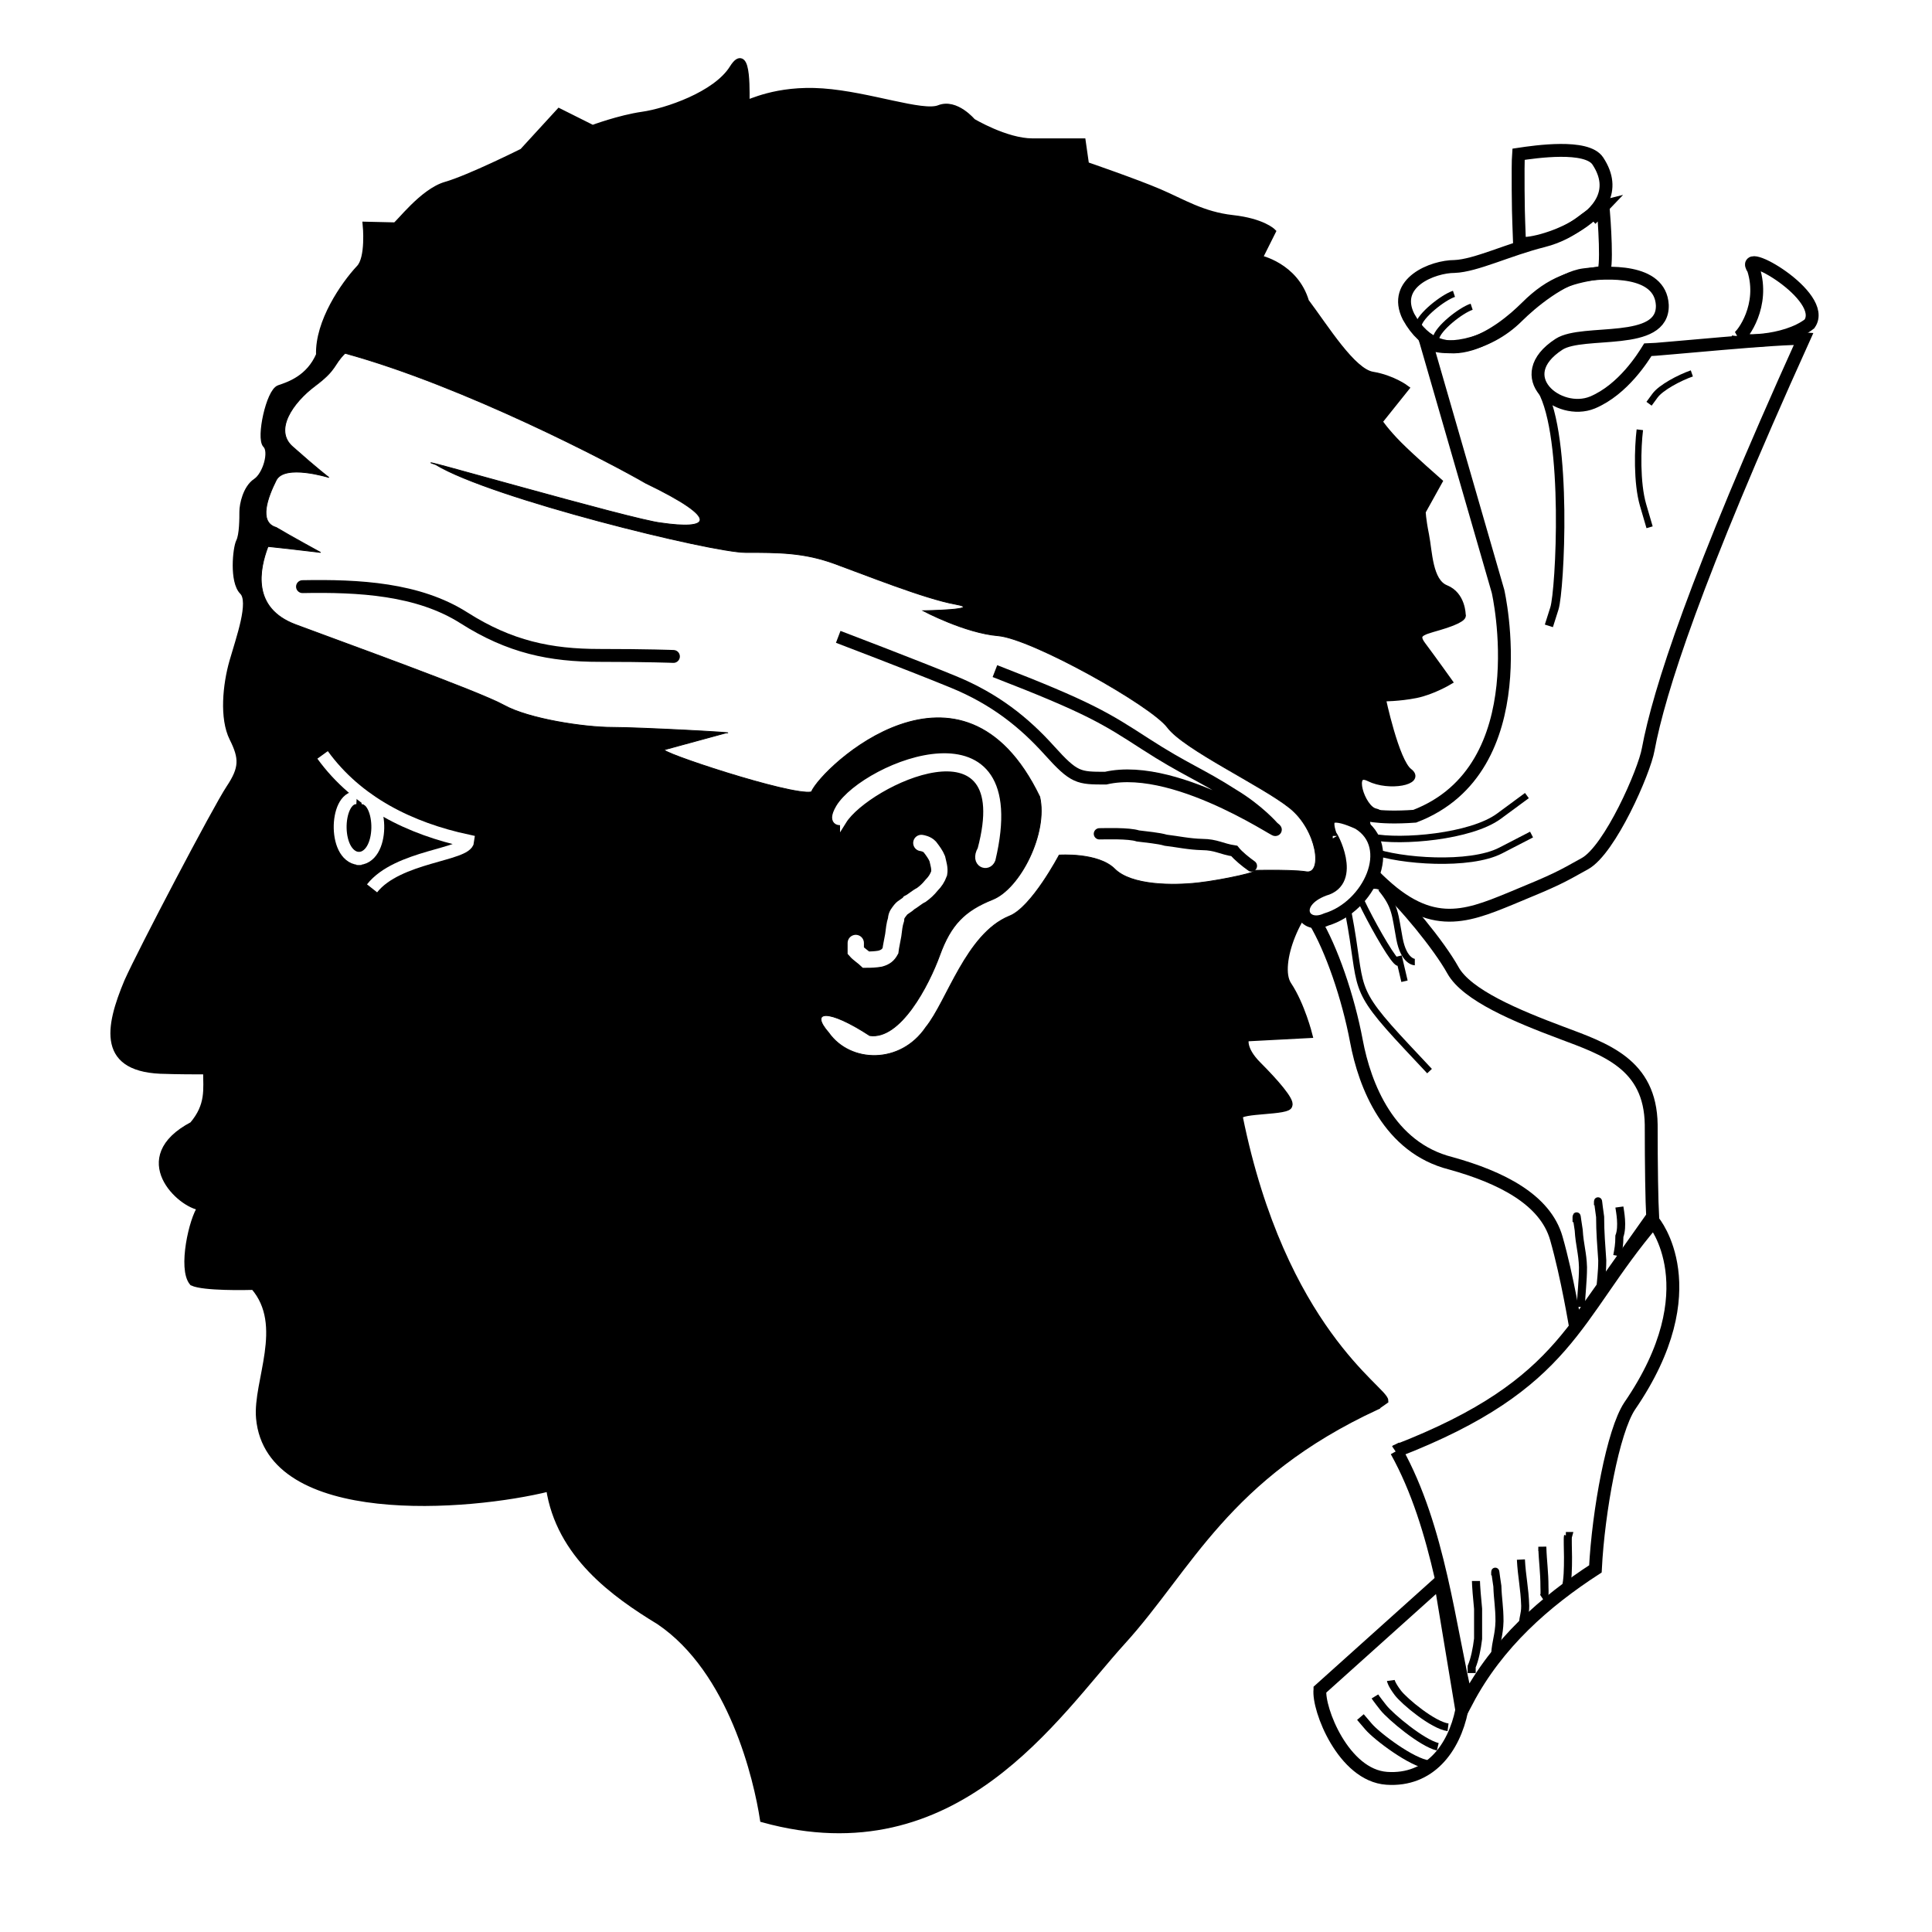 <?xml version="1.0" encoding="UTF-8"?>
<svg id="Calque_2" xmlns="http://www.w3.org/2000/svg" xmlns:xlink="http://www.w3.org/1999/xlink" viewBox="0 0 375 375">
  <defs>
    <clipPath id="clippath">
      <rect width="375" height="375" fill="none"/>
    </clipPath>
  </defs>
  <g id="svg2">
    <g id="g10">
      <path id="path12" d="M0,375h375V0H0v375Z" fill="#fff"/>
      <g id="g14">
        <g clip-path="url(#clippath)">
          <g id="g16">
            <g id="g22">
              <path id="path24" d="M311.155,40.087c.215,2.36.956,12.662-.071,12.78-5.817.83-9.83,1.805-14.816,6.791-4.986,4.986-16.398,13.476-22.867,1.823-3.325-6.649,4.77-9.758,8.928-9.758,4.082-.144,10.5-3.299,17.148-4.961,6.65-1.661,9.349-5.934,10.179-5.101l1.501-1.574Z" fill="none" stroke="#000" stroke-miterlimit="5" stroke-width="2.5"/>
            </g>
            <g id="g26">
              <path id="path28" d="M337.357,65.543c.911-.501,5.223-6.263,2.991-13.284-3.234-4.85,14.641,5.221,10.87,10.611-4.775,3.719-14.234,3.674-13.861,2.672Z" fill="none" stroke="#000" stroke-miterlimit="5" stroke-width="2.5"/>
            </g>
            <g id="g30">
              <path id="path32" d="M294.786,43.045c-.077-1.099-.21-10.932-.043-13.104,3.339-.5,13.23-1.935,15.385,1.299,7.668,11.584-14.661,17.355-15.201,15.738l-.141-3.933Z" fill="none" stroke="#000" stroke-miterlimit="5" stroke-width="2.5"/>
            </g>
            <g id="g34">
              <path id="path36" d="M276.753,66.271l14.014,48.505s7.91,34.43-16.17,43.653c-7.545.54-10.239-.539-10.239-.539l2.156,11.857c10.688,11.021,17.58,8.418,26.741,4.645s9.534-4.069,14.384-6.764c4.851-2.694,11.537-17.884,12.283-22.203,2.08-11.166,9.099-33.1,30.181-79.694-3.804-.334-28.602,2.171-30.273,2.171-.835,1.336-4.734,7.707-10.74,10.224-6.596,2.695-16.099-5.072-6.469-11.316,4.707-3.001,20.323.535,20.032-7.622-.399-7.086-10.87-6.39-15.182-5.853-4.31.539-10.239,5.39-12.932,8.085-6.035,6.034-14.553,7.006-17.786,4.85Z" fill="none" stroke="#000" stroke-miterlimit="5" stroke-width="2.5"/>
            </g>
            <g id="g38">
              <path id="path40" d="M255.196,178.769c3.232,5.389,6.466,14.69,8.085,23.314,1.616,8.623,6.284,20.685,18.323,23.714,9.701,2.694,18.324,7.005,20.479,14.551,2.155,7.544,3.697,17.17,3.697,17.003l14.999-21.224c-.168-2.839-.281-9.754-.281-17.837-.166-11.759-8.88-14.626-17.505-17.861-8.621-3.234-18.285-7.249-20.979-12.1-2.695-4.849-9.572-13.193-13.344-16.425-3.772-3.235-13.474,6.866-13.474,6.866Z" fill="none" stroke="#000" stroke-miterlimit="5" stroke-width="2.5"/>
            </g>
            <g id="g42">
              <path id="path44" d="M271.047,281.648c8.331,14.98,10.239,34.215,13.666,48.546,5.944-11.291,15.197-19.34,24.954-25.676.571-11.241,3.419-26.76,6.652-31.611,15.617-22.761,4.626-35.794,4.626-35.794-15.606,18.33-16.145,31.444-49.871,44.509l-.028.026Z" fill="none" stroke="#000" stroke-miterlimit="5" stroke-width="2.5"/>
            </g>
            <g id="g46">
              <path id="path48" d="M256.205,327.949c-.43,3.717,4.546,16.642,12.966,17.22,8.273.566,13.046-5.796,14.559-13.235l-4.146-24.98-23.379,20.995Z" fill="none" stroke="#000" stroke-miterlimit="5" stroke-width="2.5"/>
            </g>
            <g id="g50">
              <path id="path52" d="M310.167,233.367v.564c0-1.522-.026-.746.415,2.255,0,3.049.229,5.61.416,8.454,0,2.354-.279,4.044-.416,6.2" fill="none" stroke="#000" stroke-miterlimit="5" stroke-width="1.562"/>
            </g>
            <g id="g54">
              <path id="path56" d="M306.012,236.182v1.028c0-1.901-.055-1.365.415,1.546.168,2.899.75,4.414.831,7.202,0,2.833-.336,5.029-.415,7.719" fill="none" stroke="#000" stroke-miterlimit="5" stroke-width="1.562"/>
            </g>
            <g id="g58">
              <path id="path60" d="M303.934,298.141h.416c-.113.391,0,2.619,0,4.106,0,2.241-.043,4.428-.416,5.867" fill="none" stroke="#000" stroke-miterlimit="5" stroke-width="1.562"/>
            </g>
            <g id="g62">
              <path id="path64" d="M299.363,300.22v.831-.831.831-.831c.09,3.07.416,4.769.416,7.894,0,.956.18,1.683-.416,2.08" fill="none" stroke="#000" stroke-miterlimit="5" stroke-width="1.562"/>
            </g>
            <g id="g66">
              <path id="path68" d="M295.207,302.712c.17,3.348.729,5.536.833,8.976,0,1.728-.347,1.92-.416,3.491" fill="none" stroke="#000" stroke-miterlimit="5" stroke-width="1.562"/>
            </g>
            <g id="g70">
              <path id="path72" d="M290.222,305.243v.526c0-1.419-.028-.698.415,2.101.076,2.579.415,3.969.415,6.825-.077,2.744-.684,3.886-.83,6.301" fill="none" stroke="#000" stroke-miterlimit="5" stroke-width="1.562"/>
            </g>
            <g id="g74">
              <path id="path76" d="M286.482,306.868c0,.743.225,3.623.415,5.402v5.819c-.231,1.935-.652,4.015-1.246,5.401v1.246" fill="none" stroke="#000" stroke-miterlimit="5" stroke-width="1.562"/>
            </g>
            <g id="g78">
              <path id="path80" d="M314.322,234.282c.106.78.721,3.761,0,5.678,0,1.692-.193,2.561-.415,3.784" fill="none" stroke="#000" stroke-miterlimit="5" stroke-width="1.562"/>
            </g>
            <g id="g82">
              <path id="path84" d="M266.339,162.428c5.577,1.144,19.163,0,24.598-4.005l5.433-4.004" fill="none" stroke="#000" stroke-miterlimit="5" stroke-width="1.25"/>
            </g>
            <g id="g86">
              <path id="path88" d="M266.359,165.162c5.326,2.009,18.924,3.02,24.921-.079l5.995-3.098" fill="none" stroke="#000" stroke-miterlimit="5" stroke-width="1.25"/>
            </g>
            <g id="g90">
              <path id="path92" d="M268.036,172.438c2.86,3.433,2.736,5.149,3.595,9.725.859,4.576,2.984,4.576,2.984,4.576" fill="none" stroke="#000" stroke-miterlimit="5" stroke-width="1.25"/>
            </g>
            <g id="g94">
              <path id="path96" d="M264.604,174.155c-5.072-7.185,8.555,18.625,6.864,11.439l1.144,4.864" fill="none" stroke="#000" stroke-miterlimit="5" stroke-width="1.25"/>
            </g>
            <g id="g98">
              <path id="path100" d="M261.744,177.3c2.891,15.046.021,13.844,11.439,26.027l4.291,4.575" fill="none" stroke="#000" stroke-miterlimit="5" stroke-width="1.25"/>
            </g>
            <g id="g102">
              <path id="path104" d="M281.064,335.267c-2.888-.374-8.501-5.035-9.761-6.71-1.259-1.674-1.353-2.379-1.353-2.379" fill="none" stroke="#000" stroke-miterlimit="5" stroke-width="1.495"/>
            </g>
            <g id="g106">
              <path id="path108" d="M279.069,339.053c-3.121-.755-9.195-5.866-10.559-7.595-1.365-1.729-1.64-2.179-1.64-2.179" fill="none" stroke="#000" stroke-miterlimit="5" stroke-width="1.495"/>
            </g>
            <g id="g110">
              <path id="path112" d="M277.356,342.539c-3.295-.362-10.111-5.522-11.706-7.391l-1.595-1.869" fill="none" stroke="#000" stroke-miterlimit="5" stroke-width="1.691"/>
            </g>
            <g id="g114">
              <path id="path116" d="M318.291,83.415c-.42,3.47-.631,10.306.631,14.617l1.261,4.312" fill="none" stroke="#000" stroke-miterlimit="5" stroke-width="1.25"/>
            </g>
            <g id="g118">
              <path id="path120" d="M328.386,72.478c-2.419.841-5.994,2.735-7.151,4.312l-1.156,1.577" fill="none" stroke="#000" stroke-miterlimit="5" stroke-width="1.25"/>
            </g>
            <g id="g122">
              <path id="path124" d="M299.199,75.592c5.21,9.156,3.592,39.074,2.516,42.481l-1.08,3.406" fill="none" stroke="#000" stroke-miterlimit="5" stroke-width="1.644"/>
            </g>
            <g id="g126">
              <path id="path128" d="M282.213,57.034c-2.146.715-6.579,4.219-6.936,6.149" fill="none" stroke="#000" stroke-miterlimit="5" stroke-width="1.25"/>
            </g>
            <g id="g130">
              <path id="path132" d="M285.644,59.537c-2.145.715-6.579,4.219-6.936,6.149" fill="none" stroke="#000" stroke-miterlimit="5" stroke-width="1.25"/>
            </g>
            <g id="g134">
              <path id="path136" d="M267.28,272.985c-29.299,13.551-36.461,31.396-49.4,45.629-12.939,14.234-32.23,44.851-69.752,34.5-1.177-7.669-6.024-28.816-20.171-38.383-8.744-5.324-19.409-12.938-21.35-25.878-15.526,3.882-54.406,6.986-56.284-13.585-.646-7.117,5.449-18.019-1.07-25.526-1.474.048-9.725.212-11.887-.796-2.264-2.674-.03-12.404,1.611-14.564l-.018-.09c-3.873-.352-13.866-9.485-1.575-15.955,3.241-3.811,2.674-6.924,2.663-10.435-2.031.026-7.021-.03-7.751-.08-12.956-.048-11.293-8.406-7.561-17.304,2.589-5.822,17.179-33.64,19.766-37.523,2.589-3.881,2.589-5.822.646-9.704-1.94-3.881-1.294-10.351,0-14.88,1.295-4.529,3.882-11.645,1.942-13.585-1.942-1.942-1.295-8.411-.648-9.705.648-1.294.648-4.527.648-5.823,0-1.294.646-4.529,2.588-5.823,1.94-1.294,3.234-5.823,1.94-7.116-1.294-1.294.648-10.351,2.589-10.998,1.94-.648,5.821-1.941,7.763-6.47-.23-6.389,4.79-13.639,7.763-16.82,1.941-1.941,1.295-8.411,1.295-8.411l5.692.131c.619-.207,5.305-6.6,9.834-7.894,4.529-1.295,14.879-6.47,14.879-6.47l7.117-7.763,6.469,3.235s5.176-1.942,9.704-2.589c4.53-.646,14.234-3.881,17.469-9.056,3.235-5.176,2.587,6.159,2.691,6.78.414.102,5.719-2.899,14.776-2.252,9.056.648,19.409,4.529,22.642,3.235,3.235-1.294,6.469,2.589,6.469,2.589,0,0,6.47,3.881,11.646,3.881h9.704l.647,4.529s9.704,3.337,14.232,5.279c4.527,1.94,8.409,4.425,14.232,5.072,5.822.646,7.764,2.588,7.764,2.588l-2.589,5.175s6.986,1.424,9.057,8.411c3.881,5.175,9.056,13.585,12.939,14.232,3.881.646,6.47,2.588,6.47,2.588l-5.176,6.469s1.294,1.941,3.882,4.529c2.587,2.588,7.761,7.116,7.761,7.116l-3.232,5.823s0,1.295.646,4.529c.647,3.235.647,9.056,3.881,10.351,3.235,1.294,3.235,5.176,3.235,5.176,0,0,.646.646-3.235,1.94-3.881,1.294-6.469,1.294-4.527,3.881,1.94,2.589,5.175,7.117,5.175,7.117,0,0-3.235,1.94-6.47,2.587-3.234.646-6.469.646-6.469.646,0,0,2.587,12.293,5.175,14.232,2.589,1.941-3.881,3.235-7.764,1.295-3.88-1.941-1.456,5.822,1.133,6.469,2.587.646-.939,1.552-3.981,1.584-2.586-.646-5.918-.194-4.43,3.624,1.942,5.175,4.044,7.731-1.131,10.319-5.175,2.589-9.866,14.232-7.277,18.115,2.587,3.88,4.044,9.705,4.044,9.705l-12.293.646s-.841,1.94,2.394,5.175c3.235,3.235,6.47,6.923,6.016,7.827.099,1.401-9.736.833-9.639,2.232,8.367,41.354,28.236,52.953,28.265,55.13l-1.574,1.103Z"/>
            </g>
            <g id="g138">
              <path id="path140" d="M267.28,272.985c-29.299,13.551-36.461,31.396-49.4,45.629-12.939,14.234-32.23,44.851-69.752,34.5-1.177-7.669-6.024-28.816-20.171-38.383-8.744-5.324-19.409-12.938-21.35-25.878-15.526,3.882-54.406,6.986-56.284-13.585-.646-7.117,5.449-18.019-1.07-25.526-1.474.048-9.725.212-11.887-.796-2.264-2.674-.03-12.404,1.611-14.564l-.018-.09c-3.873-.352-13.866-9.485-1.575-15.955,3.241-3.811,2.674-6.924,2.663-10.435-2.031.026-7.021-.03-7.751-.08-12.956-.048-11.293-8.406-7.561-17.304,2.589-5.822,17.179-33.64,19.766-37.523,2.589-3.881,2.589-5.822.646-9.704-1.94-3.881-1.294-10.351,0-14.88,1.295-4.529,3.882-11.645,1.942-13.585-1.942-1.942-1.295-8.411-.648-9.705.648-1.294.648-4.527.648-5.823,0-1.294.646-4.529,2.588-5.823,1.94-1.294,3.234-5.823,1.94-7.116-1.294-1.294.648-10.351,2.589-10.998,1.94-.648,5.821-1.941,7.763-6.47-.23-6.389,4.79-13.639,7.763-16.82,1.941-1.941,1.295-8.411,1.295-8.411l5.692.131c.619-.207,5.305-6.6,9.834-7.894,4.529-1.295,14.879-6.47,14.879-6.47l7.117-7.763,6.469,3.235s5.176-1.942,9.704-2.589c4.53-.646,14.234-3.881,17.469-9.056,3.235-5.176,2.587,6.159,2.691,6.78.414.102,5.719-2.899,14.776-2.252,9.056.648,19.409,4.529,22.642,3.235,3.235-1.294,6.469,2.589,6.469,2.589,0,0,6.47,3.881,11.646,3.881h9.704l.647,4.529s9.704,3.337,14.232,5.279c4.527,1.94,8.409,4.425,14.232,5.072,5.822.646,7.764,2.588,7.764,2.588l-2.589,5.175s6.986,1.424,9.057,8.411c3.881,5.175,9.056,13.585,12.939,14.232,3.881.646,6.47,2.588,6.47,2.588l-5.176,6.469s1.294,1.941,3.882,4.529c2.587,2.588,7.761,7.116,7.761,7.116l-3.232,5.823s0,1.295.646,4.529c.647,3.235.647,9.056,3.881,10.351,3.235,1.294,3.235,5.176,3.235,5.176,0,0,.646.646-3.235,1.94-3.881,1.294-6.469,1.294-4.527,3.881,1.94,2.589,5.175,7.117,5.175,7.117,0,0-3.235,1.94-6.47,2.587-3.234.646-6.469.646-6.469.646,0,0,2.587,12.293,5.175,14.232,2.589,1.941-3.881,3.235-7.764,1.295-3.88-1.941-1.456,5.822,1.133,6.469,2.587.646-.939,1.552-3.981,1.584-2.586-.646-5.918-.194-4.43,3.624,1.942,5.175,4.044,7.731-1.131,10.319-5.175,2.589-9.866,14.232-7.277,18.115,2.587,3.88,4.044,9.705,4.044,9.705l-12.293.646s-.841,1.94,2.394,5.175c3.235,3.235,6.47,6.923,6.016,7.827.099,1.401-9.736.833-9.639,2.232,8.367,41.354,28.236,52.953,28.265,55.13l-1.574,1.103Z" fill="none" stroke="#000" stroke-miterlimit="5" stroke-width="1.25"/>
            </g>
            <g id="g142">
              <path id="path144" d="M61.149,74.894c-4.311,3.234-8.084,8.623-4.311,11.856,4.85,4.311,7.006,5.929,7.006,5.929,0,0-8.624-2.695-10.24.539-1.617,3.234-3.504,8.151,0,9.162,2.695,1.616,8.623,4.85,8.623,4.85,0,0-13.473-1.616-10.24-1.079-1.616,4.312-3.232,11.857,5.39,15.091,8.623,3.234,35.57,12.934,40.42,15.629,4.851,2.695,15.63,4.311,21.019,4.311s25.332,1.079,22.096,1.079l-11.856,3.232c-2.022.203,24.521,9.026,28.43,8.219,2.087-4.851,29.236-30.315,44.326.944,1.616,7.006-3.772,17.785-9.161,19.941-5.39,2.155-8.085,4.85-10.241,10.779-2.155,5.928-7.674,16.504-13.605,15.63-8.155-5.322-11.725-4.851-7.951-.54,4.176,5.929,13.943,6.199,18.863-1.079,4.109-5.051,7.812-18.12,16.168-21.556,4.311-1.617,9.7-11.857,9.7-11.857,0,0,7.546-.539,10.779,2.695,3.234,3.234,11.319,3.234,16.169,2.695,4.851-.54,13.001-2.357,10.307-2.357-2.695,0,7.479-.336,10.712.203,3.234.539,2.155-8.085-3.235-12.396-5.389-4.312-20.479-11.319-23.712-15.63-3.234-4.311-26.409-17.246-32.876-17.785-6.466-.539-14.551-4.85-14.551-4.85,0,0,12.129-.201,6.2-1.279s-17.517-5.728-23.445-7.883c-5.929-2.156-10.78-2.156-17.246-2.156-6.468,0-49.4-10.515-60.114-17.052-8.084-2.695,38.354,10.787,43.742,11.326,9.162,1.347,12.059-.471-3.031-7.747-6.466-3.772-35.267-18.876-58.32-25.188-2.359,2.361-1.501,3.091-5.812,6.325" fill="#fff"/>
            </g>
            <g id="g146">
              <path id="path148" d="M61.149,74.894c-4.311,3.234-8.084,8.623-4.311,11.856,4.85,4.311,7.006,5.929,7.006,5.929,0,0-8.624-2.695-10.24.539-1.617,3.234-3.504,8.151,0,9.162,2.695,1.616,8.623,4.85,8.623,4.85,0,0-13.473-1.616-10.24-1.079-1.616,4.312-3.232,11.857,5.39,15.091,8.623,3.234,35.57,12.934,40.42,15.629,4.851,2.695,15.63,4.311,21.019,4.311s25.332,1.079,22.096,1.079l-11.856,3.232c-2.022.203,24.521,9.026,28.43,8.219,2.087-4.851,29.236-30.315,44.326.944,1.616,7.006-3.772,17.785-9.161,19.941-5.39,2.155-8.085,4.85-10.241,10.779-2.155,5.928-7.674,16.504-13.605,15.63-8.155-5.322-11.725-4.851-7.951-.54,4.176,5.929,13.943,6.199,18.863-1.079,4.109-5.051,7.812-18.12,16.168-21.556,4.311-1.617,9.7-11.857,9.7-11.857,0,0,7.546-.539,10.779,2.695,3.234,3.234,11.319,3.234,16.169,2.695,4.851-.54,13.001-2.357,10.307-2.357-2.695,0,7.479-.336,10.712.203,3.234.539,2.155-8.085-3.235-12.396-5.389-4.312-20.479-11.319-23.712-15.63-3.234-4.311-26.409-17.246-32.876-17.785-6.466-.539-14.551-4.85-14.551-4.85,0,0,12.129-.201,6.2-1.279s-17.517-5.728-23.445-7.883c-5.929-2.156-10.78-2.156-17.246-2.156-6.468,0-49.4-10.515-60.114-17.052-8.084-2.695,38.354,10.787,43.742,11.326,9.162,1.347,12.059-.471-3.031-7.747-6.466-3.772-35.267-18.876-58.32-25.188-2.359,2.361-1.501,3.091-5.812,6.325Z" fill="none" stroke="#000" stroke-miterlimit="5" stroke-width=".156"/>
            </g>
            <g id="g150">
              <path id="path152" d="M178.831,163.617c.21.024,1.08.177,1.639.761.618.799,1.141,1.514,1.454,2.285.229,1.028.53,1.876.364,2.855-.35.958-.818,1.639-1.455,2.284-.721.889-1.244,1.339-2.001,1.904-.843.399-1.65,1.176-2.362,1.522-.343.463-1.219.802-1.637,1.331-.484.651-.859.974-.909,1.904-.315.925-.42,2.064-.546,3.045-.179,1.081-.431,2.096-.545,3.046-.454.815-.95,1.232-2,1.522-.87.154-1.769.191-2.729.191-.542-.52-1.469-1.107-2-1.714v-1.522" fill="none" stroke="#fff" stroke-linecap="round" stroke-miterlimit="5" stroke-width="3.163"/>
            </g>
            <g id="g154">
              <path id="path156" d="M163.676,159.37c4.651-7.482,33.774-21.235,26.695,5.46-1.617,2.831,1.416,4.045,2.225,2.022,7.484-31.549-24.674-18.404-29.729-10.113-2.022,3.439.809,2.833.809,2.63" fill="#fff"/>
            </g>
            <g id="g158">
              <path id="path160" d="M163.676,159.37c4.651-7.482,33.774-21.235,26.695,5.46-1.617,2.831,1.416,4.045,2.225,2.022,7.484-31.549-24.674-18.404-29.729-10.113-2.022,3.439.809,2.833.809,2.63Z" fill="none" stroke="#fff" stroke-miterlimit="5" stroke-width="1.25"/>
            </g>
            <g id="g162">
              <path id="path164" d="M58.715,113.867c10.92-.204,22.449.404,31.346,6.066,8.899,5.662,16.786,7.281,26.291,7.281s14.359.201,14.359.201" fill="none" stroke="#000" stroke-linecap="round" stroke-miterlimit="5" stroke-width="2.5"/>
            </g>
            <g id="g166">
              <path id="path168" d="M193.114,130.26c18.25,7.065,21.484,9.143,29.19,14.129s10.555,5.817,17.043,9.974c4.827,2.909,7.705,6.232,7.705,6.232,4.157,3.325-18.029-12.883-32.445-9.556-5.27,0-6.081,0-10.947-5.404-4.867-5.401-10.545-9.973-18.656-13.296-8.113-3.325-22.306-8.727-22.306-8.727" fill="none" stroke="#000" stroke-miterlimit="5" stroke-width="2.47"/>
            </g>
            <g id="g170">
              <path id="path172" d="M213.393,161.842c1.106,0,5.709-.175,7.479.415,1.546.209,4.016.41,5.404.831,2.35.28,4.515.769,7.062.831,2.741.025,3.717.863,6.234,1.248.787.983,2.275,2.165,3.325,2.909" fill="none" stroke="#000" stroke-linecap="round" stroke-miterlimit="5" stroke-width="2.188"/>
            </g>
            <g id="g174">
              <path id="path176" d="M62.615,146.526c6.701,9.242,16.97,14.309,28.195,16.712-.284,2.716-13.623,2.89-18.594,9.188" fill="none" stroke="#fff" stroke-miterlimit="5" stroke-width="2.5"/>
            </g>
            <g id="g178">
              <path id="path180" d="M258.273,162.257c-1.663-4.571.83-4.571,5.401-2.493,7.481,4.571,2.079,16.206-6.232,18.699-4.57,2.078-7.064-3.324-.415-5.816,6.232-1.664,1.246-10.805,1.246-10.39h.415-.415Z" fill="#fff"/>
            </g>
            <g id="g182">
              <path id="path184" d="M258.273,162.257c-1.663-4.571.83-4.571,5.401-2.493,7.481,4.571,2.079,16.206-6.232,18.699-4.57,2.078-7.064-3.324-.415-5.816,6.232-1.664,1.246-10.805,1.246-10.39h.415-.415Z" fill="none" stroke="#000" stroke-miterlimit="5" stroke-width="2.5"/>
            </g>
            <g id="g186">
              <path id="path188" d="M69.233,154.84c-4.247-.228-4.593,12.089.882,11.804" fill="none" stroke="#feffff" stroke-miterlimit="5" stroke-width="2.5"/>
            </g>
            <g id="g190">
              <path id="path192" d="M70.124,154.84c4.247-.228,4.593,12.089-.882,11.804" fill="none" stroke="#feffff" stroke-miterlimit="5" stroke-width="2.5"/>
            </g>
          </g>
        </g>
      </g>
    </g>
  </g>
</svg>